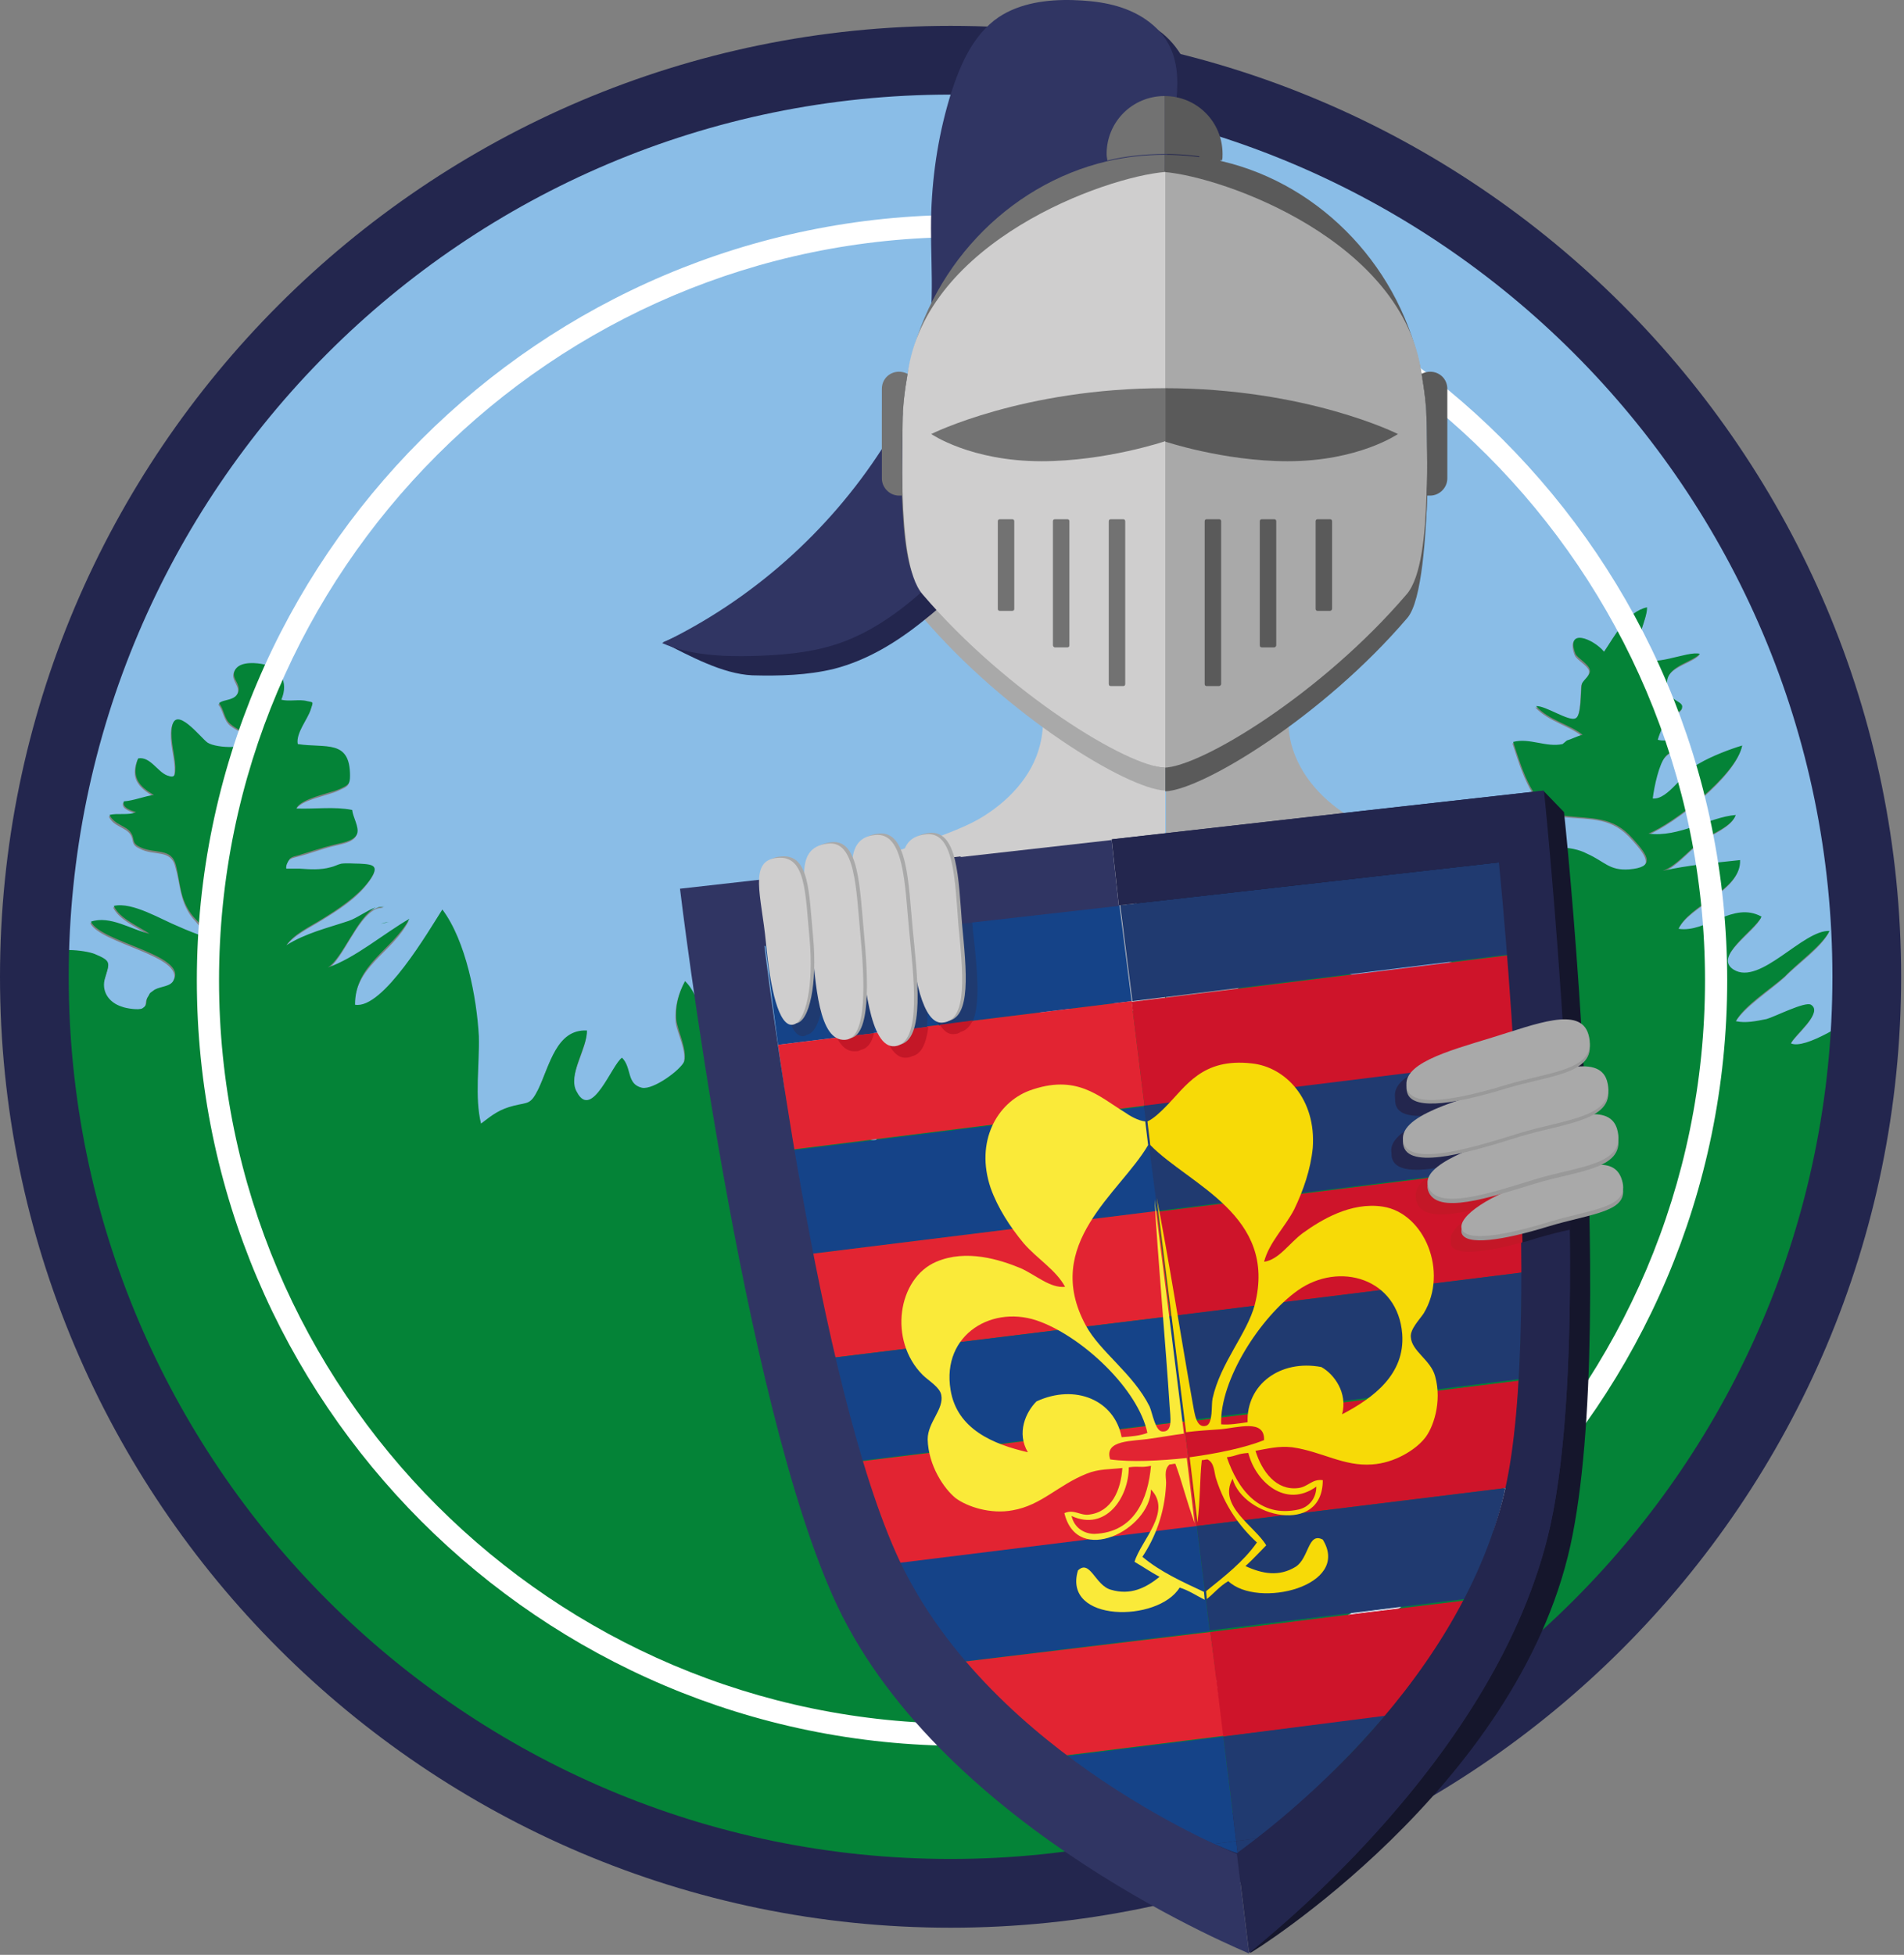 <?xml version="1.0" encoding="UTF-8" standalone="no"?>
<!DOCTYPE svg PUBLIC "-//W3C//DTD SVG 1.1//EN" "http://www.w3.org/Graphics/SVG/1.1/DTD/svg11.dtd">
<svg width="100%" height="100%" viewBox="0 0 266 273" version="1.1" xmlns="http://www.w3.org/2000/svg"
     xml:space="preserve"
     style="fill-rule:evenodd;clip-rule:evenodd;stroke-linejoin:round;stroke-miterlimit:2;">
    <rect x="0" y="0" width="266" height="273" fill="#808080" stroke="none"/>
    <g transform="matrix(1,0,0,1,0,0.012)">
        <g id="Website_1_">
            <g>
                <g>
                    <g>
                        <g>
                            <g>
                                <path d="M5.2,147C5.3,147.6 5.3,148.3 5.4,148.9C5.6,148.8 5.8,148.6 6,148.4C6.3,147.8 5.9,147.4 5.2,147Z" style="fill:rgb(4,131,55);fill-rule:nonzero;"/>
                            </g>
                            <g>
                                <path d="M7.8,137C7.1,136.3 5.4,134.9 6.1,133.9C7.2,132.3 11.8,132.9 13.1,133.4C15.6,134.4 15.3,134.6 14.6,136.7C14,138.5 15,140.2 17,140.8C17.5,141 19.3,141.3 19.8,141C20.6,140.5 20.2,140.1 20.5,139.5C21,138.8 20.5,139.1 21.5,138.4C22.3,137.9 23.8,138 24.2,137C25.9,133.5 14,131.8 12.6,128.9C15.3,128.1 18.3,130 20.8,130.6C19.4,129.6 16.6,128.5 15.8,126.7C18.5,126.1 22.5,128.5 24.9,129.6C26,130.1 27.3,130.6 28.4,131C28.5,129.6 27.3,128.8 26.6,127.8C25.1,125.6 25.2,123.5 24.5,121.1C23.9,118.5 21.5,119.6 19.5,118.5C18.2,117.9 18.8,117.4 18.2,116.5C17.5,115.5 15.8,115.4 15.2,114C16.3,113.7 17.9,114.1 18.9,113.6C18.3,113.3 16.9,113 17.2,112.1C18.5,111.9 19.9,111.4 21.4,111.2C19.3,109.9 18.2,108.7 19.2,106.1C21,105.8 21.9,107.9 23.3,108.5C24.4,108.9 24.4,108.4 24.4,107.2C24.3,105.4 23.7,103.7 23.9,101.9C24.4,98.4 28,103.3 28.9,103.9C30.1,104.7 35.2,105 35.2,103C34.2,102.5 33,102 32.1,101.3C31.2,100.5 31.2,99.2 30.5,98.4C31.1,97.8 32.7,98.1 33.2,96.8C33.5,95.8 32.4,95.1 32.6,94.1C33,92.5 35.2,92.7 36.4,92.9C39,93.3 40.3,95.5 39.2,97.9C40.3,98.2 41.7,97.8 42.8,98.1C43.7,98.4 43.7,98.1 43.3,99.3C42.8,100.6 41.1,102.7 41.5,104.1C45.4,104.7 48.8,103.4 48.8,108.5C48.8,109.8 48.6,109.8 47.3,110.4C45.9,111.1 41.9,111.7 41.3,113.1C43.8,113.2 46.6,112.8 49.1,113.3C49.1,114.3 50.1,115.7 49.8,116.6C49.4,117.7 47.5,117.9 46.4,118.2C44.8,118.6 43.3,119.2 41.7,119.6C41.4,119.7 40.7,119.8 40.4,120.1C40.1,120.4 39.8,121 39.9,121.5L41.8,121.5C43.3,121.6 44.7,121.7 46.1,121.3C46.6,121.2 47.1,120.9 47.6,120.8C48.4,120.7 49.3,120.8 50.1,120.8C52.2,120.9 53.1,121.1 51.4,123.3C49.8,125.5 47.1,127.2 44.8,128.6C43.2,129.6 41,130.6 39.9,132.2C42.6,130.5 45.6,129.8 48.6,128.8C49.8,128.4 51.1,127.3 52.4,126.9C52.8,126.7 53.2,126.6 53.6,126.7L53.2,126.8C52.9,126.8 52.6,126.9 52.4,127C49.8,128.3 47.9,134 45.7,135.4C49.6,134.2 53.6,130.6 57.1,128.6C54.8,133.1 49.5,134.9 49.5,140.6C53.4,141.4 59.8,130.1 61.7,127.3C64.9,131.8 66.5,139.6 66.8,145C67,149 66.2,153.5 67.1,157.2C68.8,156 69.7,155.2 71.7,154.7C73.7,154.2 74,154.5 75.1,152.4C76.6,149.2 77.6,144.1 81.9,144.2C82.1,146.5 79.1,150.5 80.5,152.8C82.7,156.8 85.4,148.9 86.8,148C88.2,149.4 87.4,151.7 89.6,152.2C91.1,152.5 95,149.7 95.5,148.5C96,146.8 94.6,144.3 94.4,142.8C94.2,140.8 94.7,138.9 95.6,137.3C98.5,140.1 97.9,145.6 99.1,149.2C99.4,150.3 100.5,152.9 101.3,153.7C102.6,154.7 104.7,154.6 106.2,155.9C112.4,156.3 107,143.9 114.6,148.6C117.4,150.3 117.2,151.2 117.4,154.1C117.7,158.3 118.3,158.9 122.3,159.5C123.1,157.3 122.6,154.1 122.6,151.8C122.8,146.4 125.1,148.7 129.5,147.9C132.9,147.3 131.2,145.9 129,144.8C127.8,144.3 126.1,144.8 126.5,143C127,141.6 131,141.5 132,141C131.1,139.5 129.2,138.7 128.3,137.3C129.4,135.8 130.5,135.8 132.2,135.8C130.7,132.9 131.4,133.3 132.4,130.6C133.2,128.1 133,125.4 134.1,122.6C135.3,123.5 137.6,128.3 138.3,129.8C138.6,130.7 137.5,131.6 138.3,132.4C138.9,133 140.9,132.4 141.7,132.1C142.3,133.3 142,135.3 141.5,136.7C140.6,139.6 139.5,140.2 142.6,140.4C143.8,140.6 144,139.5 144.9,140.6C145.4,141.4 144.6,143.2 144.9,144.1C145.5,146.1 145.4,145 147.4,145.8C149.7,146.6 149.4,146.6 149.6,149.2C149.8,151.8 150.1,153.5 153.1,151.4C155.6,149.6 153.7,148.3 155.1,145.9C155.4,145.4 157.3,144.2 157.1,143.4C156.8,141.9 152.2,142.5 150.9,142C146.4,140.3 152.9,139.4 154.8,139.1C154.6,138.8 154.8,137.9 154.5,137.4C156.2,136.6 160.7,138.8 162.7,138.9C168.6,139.5 162.5,133.7 165.9,132.7C165.9,132.7 173.8,141.9 173.8,135.9C173.8,133.3 168.7,133 173.2,130.2C175.5,128.7 174.7,129.9 176.6,131C178.1,131.9 177.2,131.6 179.2,131.2C181.5,130.4 186.8,128 187.5,131.2C187.8,132.6 186.4,133.8 187.2,135.1C188.1,136.6 190.4,136.5 191.2,138C191.7,138.9 191.2,140.3 191.8,141.2C192.9,143.2 196.3,144.1 198.1,144.4C201,144.9 204.3,144.9 206.7,143.3C205.6,140.4 200.8,138.8 207.2,138.4C210.1,138.1 215.4,138.2 218.1,139.5C216.7,133.3 202.4,136.3 202.4,134.1C202.4,130.4 216.4,133.2 218.3,133.2C217.8,132.4 216.8,132.3 216.3,131.7C215.8,130.8 216.1,130.2 216,129.4C215.5,127.4 215.1,125.4 214.6,123.2C214.4,122.4 213.7,121.4 214,120.6C214.9,117.8 219.5,118.3 221.6,119.4C224.1,120.5 224.7,121.7 227.5,121.6C231,121.3 230.3,119.8 228,117.3C225.2,114.1 222.5,114.5 218.4,114.1C214.2,113.5 212.5,107.5 211.3,103.8C213.6,103.2 215.9,104.6 218.2,104.1L218.8,103.6C219.4,103.4 220.2,103 221,102.8C219.2,101.3 216.4,100.8 214.5,98.8C215.9,98.6 219.1,101 220,100.5C220.9,100.2 220.8,96.6 220.9,95.7C221.1,95.1 222.1,94.5 222,93.7C221.8,92.9 220.3,92.2 220,91.5C218.6,87.8 222.5,89.3 224,91.2C225.5,89 227.2,85.7 230,85C230.2,86.5 227.8,90.7 228.9,91.8C230.4,93.6 235.5,91 237.4,91.5C235.9,93 231.5,93.3 233.1,97C233.6,98.1 235.1,98.2 234.9,99C234.9,99.6 233.7,99.8 233.2,100.1C232.4,101.2 231.8,102.4 231.5,103.5C232.9,104 234.3,103 235.5,103C235.2,105.2 233.7,104.5 232.6,105.8C231.7,106.7 230.9,110 230.8,111.7C233,111.9 235.1,107.8 237.3,106.8C239,105.9 241.6,104.8 243.3,104.3C242.5,108.5 233.7,115.2 230.2,116.6C234.4,117.2 238.7,114.3 242.4,114C241.8,115.5 239.3,116.5 237.9,117.4C236.1,118.6 233.6,121.9 231.4,122C235.1,121.1 239.1,120.8 243,120.3C243.2,124.5 235.9,126.5 234.4,129.9C238.3,130.5 242,126 246,128.2C245.1,130.2 239.2,133.7 242.1,135.6C245.8,137.9 251.8,130.1 255.5,130.2C254.4,132.4 251,134.7 249.3,136.5C247.3,138.3 243.6,140.7 242.4,142.8C243.8,143.1 245.2,142.8 246.7,142.5C247.8,142.2 252.1,140 252.9,140.5C254.7,141.6 250.6,144.7 250.1,145.9C252.1,146.8 258.3,142.8 260.1,141.4C260.3,141.2 260.5,141 260.7,140.8C260.7,139.4 260.8,138 260.8,136.5C260.8,65.8 203.5,8.5 132.8,8.5C62.1,8.5 4.8,65.8 4.8,136.5L4.8,137C5.6,136.6 7,136.9 7.8,137Z" style="fill:rgb(138,189,231);fill-rule:nonzero;"/>
                            </g>
                            <g>
                                <path d="M4.8,139.4C4.8,140.3 4.9,141.2 4.9,142.1C5.3,142 5.7,141.9 5.8,141.8C6.6,141.1 5.6,140.3 4.8,139.4Z" style="fill:rgb(4,131,55);fill-rule:nonzero;"/>
                            </g>
                            <path d="M260.2,141.2C258.3,142.6 252.2,146.6 250.2,145.7C250.7,144.5 254.8,141.4 253,140.3C252.2,139.8 247.9,142 246.8,142.3C245.3,142.6 243.9,142.9 242.5,142.6C243.7,140.4 247.4,138.1 249.4,136.3C251.1,134.5 254.5,132.1 255.6,130C251.9,129.8 245.9,137.7 242.2,135.4C239.3,133.6 245.1,130 246.1,128C242.1,125.8 238.4,130.3 234.5,129.7C236,126.3 243.3,124.3 243.1,120.1C239.5,120.5 235.8,120.8 232.3,121.6C234.3,120.9 236.4,118.2 238,117.2C239.4,116.3 241.9,115.4 242.5,113.8C238.8,114.1 234.5,117 230.3,116.4C233.8,115 242.6,108.2 243.4,104.1C241.7,104.6 239.1,105.6 237.4,106.6C235.2,107.7 233.1,111.7 230.9,111.5C231.1,109.8 231.8,106.6 232.7,105.6C233.8,104.4 235.3,105 235.6,102.8C234.4,102.8 233,103.7 231.6,103.3C231.9,102.2 232.5,101 233.3,99.9C233.8,99.6 235,99.4 235,98.8C235.2,98 233.6,97.9 233.2,96.8C231.7,93.1 236,92.8 237.5,91.3C235.7,90.8 230.6,93.5 229,91.6C227.9,90.5 230.2,86.4 230.1,84.8C227.3,85.4 225.6,88.8 224.1,91C222.6,89.2 218.7,87.6 220.1,91.3C220.4,91.9 221.9,92.7 222.1,93.5C222.3,94.3 221.2,94.9 221,95.5C220.8,96.4 221,100 220.1,100.3C219.2,100.8 215.9,98.5 214.6,98.6C216.4,100.6 219.2,101.1 221.1,102.6C220.3,102.8 219.6,103.2 218.9,103.4L218.3,103.9C216,104.4 213.7,103 211.4,103.6C212.6,107.3 214.3,113.3 218.5,113.9C222.5,114.4 225.3,113.9 228.1,117.1C230.4,119.6 231.2,121.1 227.6,121.4C224.8,121.6 224.2,120.3 221.7,119.2C219.7,118.1 215.1,117.7 214.1,120.4C213.8,121.2 214.6,122.2 214.7,123C215.2,125.2 215.6,127.2 216.1,129.2C216.3,130 215.9,130.6 216.4,131.5C216.9,132.1 217.9,132.3 218.4,133C216.6,133 202.5,130.2 202.5,133.9C202.5,136.1 216.8,133.1 218.2,139.3C215.4,138.1 210.2,137.9 207.3,138.2C201,138.7 205.8,140.2 206.8,143.1C204.3,144.6 201.1,144.6 198.2,144.2C196.4,143.9 193,143 191.9,141C191.3,140.1 191.7,138.7 191.3,137.8C190.5,136.3 188.2,136.4 187.3,134.9C186.5,133.7 187.9,132.4 187.6,131C186.8,127.8 181.6,130.2 179.3,131C177.3,131.5 178.2,131.8 176.7,130.8C174.9,129.7 175.6,128.5 173.3,130C168.8,132.8 173.9,133.1 173.9,135.7C173.9,141.7 166,132.5 166,132.5C162.6,133.4 168.6,139.3 162.8,138.7C160.8,138.5 156.3,136.4 154.6,137.2C154.9,137.7 154.8,138.6 154.9,138.9C153.1,139.2 146.6,140.1 151,141.8C152.2,142.3 156.9,141.6 157.2,143.2C157.4,144 155.5,145.2 155.2,145.7C153.8,148.2 155.7,149.4 153.2,151.2C150.1,153.4 149.8,151.7 149.7,149C149.5,146.4 149.9,146.4 147.5,145.6C145.5,144.8 145.7,145.9 145,143.9C144.7,143 145.5,141.1 145,140.4C144.1,139.3 143.9,140.4 142.7,140.2C139.6,140 140.7,139.4 141.6,136.5C142.1,135.1 142.4,133.1 141.8,131.9C141,132.2 139,132.8 138.4,132.2C137.6,131.4 138.7,130.5 138.4,129.6C137.8,128.1 135.5,123.3 134.2,122.4C133.1,125.2 133.3,127.9 132.5,130.4C131.6,133.2 130.8,132.7 132.3,135.6C130.6,135.6 129.5,135.6 128.4,137.1C129.3,138.5 131.2,139.3 132.1,140.8C131,141.3 127,141.4 126.6,142.8C126.1,144.6 127.8,144.2 129.1,144.6C131.3,145.7 133,147.1 129.6,147.7C125.1,148.5 122.8,146.2 122.7,151.6C122.7,153.9 123.2,157.1 122.4,159.3C118.4,158.7 117.8,158.1 117.5,153.9C117.3,151 117.5,150 114.7,148.4C107.1,143.7 112.5,156 106.3,155.7C106.4,155.7 106.4,155.8 106.5,155.8L106,155.6L106.3,155.6C104.8,154.4 102.7,154.5 101.4,153.4C100.6,152.6 99.6,150 99.2,148.9C98,145.4 98.6,139.8 95.7,137C94.8,138.7 94.3,140.5 94.5,142.5C94.7,144 96,146.5 95.6,148.2C95.1,149.4 91.3,152.2 89.7,151.9C87.5,151.4 88.3,149.1 86.9,147.7C85.5,148.6 82.7,156.5 80.6,152.5C79.2,150.2 82.1,146.2 82,143.9C77.7,143.7 76.8,148.8 75.2,152.1C74.1,154.3 73.8,153.9 71.8,154.4C69.8,154.9 68.9,155.6 67.2,156.9C66.3,153.2 67,148.7 66.9,144.7C66.6,139.3 65.1,131.4 61.8,127C60,129.8 53.5,141 49.6,140.3C49.6,134.6 54.8,132.7 57.2,128.3C53.7,130.3 49.6,133.8 45.8,135.1C47.9,133.8 49.9,128 52.5,126.7C51.3,127.1 49.9,128.2 48.7,128.6C45.7,129.6 42.7,130.3 40,132C41.1,130.4 43.3,129.4 44.9,128.4C47.2,127 49.9,125.2 51.5,123.1C53.1,120.9 52.3,120.7 50.2,120.6C49.4,120.6 48.5,120.5 47.7,120.6C47.2,120.7 46.7,121 46.2,121.1C44.8,121.5 43.3,121.4 41.9,121.3L40,121.3C39.9,120.9 40.2,120.3 40.5,119.9C40.8,119.6 41.5,119.5 41.8,119.4C43.4,118.9 44.9,118.4 46.5,118C47.6,117.7 49.5,117.5 49.9,116.4C50.2,115.5 49.3,114.1 49.2,113.1C46.7,112.6 44,113 41.4,112.9C42,111.5 46,110.8 47.4,110.2C48.7,109.6 48.9,109.5 48.9,108.3C48.9,103.2 45.5,104.5 41.6,103.9C41.3,102.4 43,100.4 43.4,99.1C43.8,97.9 43.8,98.1 42.9,97.9C41.8,97.6 40.4,98 39.3,97.7C40.4,95.2 39.1,93.1 36.5,92.7C35.3,92.5 33.1,92.4 32.7,93.9C32.5,94.9 33.6,95.5 33.3,96.6C32.9,97.9 31.2,97.6 30.6,98.2C31.3,99 31.3,100.4 32.2,101.1C33,101.8 34.3,102.4 35.3,102.8C35.3,104.8 30.2,104.5 29,103.7C28.1,103.1 24.4,98.2 24,101.7C23.8,103.5 24.4,105.2 24.5,107C24.5,108.2 24.5,108.7 23.4,108.3C22,107.8 21,105.6 19.3,105.9C18.3,108.5 19.4,109.8 21.5,111C20.1,111.2 18.7,111.8 17.3,111.9C17,112.8 18.4,113.2 19,113.4C18,113.9 16.4,113.5 15.3,113.8C16,115.2 17.7,115.3 18.3,116.3C18.9,117.2 18.3,117.7 19.6,118.3C21.7,119.3 24,118.3 24.6,120.9C25.2,123.3 25.1,125.4 26.7,127.6C27.4,128.6 28.7,129.3 28.5,130.8C27.4,130.4 26.1,129.9 25,129.4C22.5,128.4 18.5,125.9 15.9,126.5C16.7,128.3 19.5,129.4 20.9,130.4C18.3,129.8 15.4,127.8 12.7,128.7C14.1,131.6 26.1,133.3 24.3,136.8C23.9,137.8 22.5,137.7 21.6,138.2C20.6,138.9 21.1,138.6 20.6,139.3C20.3,139.9 20.7,140.3 19.9,140.8C19.4,141.1 17.6,140.8 17.1,140.6C15.1,140 14.1,138.3 14.7,136.5C15.3,134.4 15.6,134.2 13.2,133.2C11.9,132.7 7.3,132.1 6.2,133.7C5.6,134.7 7.2,136.1 7.9,136.8C7.1,136.7 5.7,136.4 4.9,136.7L4.9,139.2C5.7,140.1 6.6,140.9 5.9,141.6C5.7,141.7 5.4,141.8 5,141.9C5.1,143.5 5.2,145.1 5.3,146.7C6,147.1 6.4,147.6 6,148.1C5.9,148.3 5.7,148.4 5.4,148.6C6.2,156.8 7.8,164.8 10,172.5C25.7,225.5 74.7,264.1 132.8,264.1C192.4,264.1 242.5,223.4 256.7,168.2C259,159.3 260.4,150 260.7,140.4C260.6,140.9 260.4,141.1 260.2,141.2Z" style="fill:rgb(4,131,55);fill-rule:nonzero;"/>
                            <g>
                                <path d="M106.5,155.9C106.4,155.8 106.4,155.8 106.3,155.8L106,155.8L106.5,155.9Z" style="fill:rgb(4,131,55);fill-rule:nonzero;"/>
                            </g>
                            <g>
                                <path d="M53.7,126.6C53.3,126.6 52.9,126.7 52.5,126.8C52.8,126.7 53.1,126.6 53.3,126.6L53.7,126.6Z" style="fill:rgb(4,131,55);fill-rule:nonzero;"/>
                            </g>
                        </g>
                        <g>
                            <g>
                                <path d="M132.8,269.2C59.6,269.2 0,209.6 0,136.4C0,63.2 59.6,3.6 132.8,3.6C206,3.6 265.6,63.2 265.6,136.4C265.6,209.6 206,269.2 132.8,269.2ZM132.8,13.2C64.9,13.2 9.6,68.5 9.6,136.4C9.6,204.3 64.9,259.6 132.8,259.6C200.7,259.6 256,204.3 256,136.4C256,68.4 200.7,13.2 132.8,13.2Z" style="fill:rgb(35,38,78);fill-rule:nonzero;"/>
                            </g>
                        </g>
                        <g>
                            <g>
                                <path d="M107.3,158.1C107.2,158 107.2,158 107.1,158L106.8,158L107.3,158.1Z" style="fill:rgb(4,131,55);fill-rule:nonzero;"/>
                            </g>
                        </g>
                        <g>
                            <g>
                                <path d="M54.4,128.8C54,128.8 53.6,128.9 53.2,129C53.5,128.9 53.8,128.8 54,128.8L54.4,128.8Z" style="fill:rgb(4,131,55);fill-rule:nonzero;"/>
                            </g>
                        </g>
                    </g>
                    <g>
                        <path d="M134.4,243.8C75.5,243.8 27.5,195.8 27.5,136.9C27.5,78 75.5,30 134.4,30C193.3,30 241.3,78 241.3,136.9C241.3,195.9 193.3,243.8 134.4,243.8ZM134.4,33.1C77.2,33.1 30.6,79.7 30.6,136.9C30.6,194.1 77.2,240.7 134.4,240.7C191.6,240.7 238.2,194.1 238.2,136.9C238.2,79.7 191.6,33.1 134.4,33.1Z" style="fill:white;fill-rule:nonzero;"/>
                    </g>
                    <g>
                        <g>
                            <g>
                                <g>
                                    <g>
                                        <path d="M152.7,78.9C147.3,79.2 141.8,79 136.4,78.3C139.8,80.5 141.4,84.5 142.8,88.3C144.7,93.3 146.6,98.8 145.3,104C144.2,108.5 140.7,112.1 136.7,114.4C132.7,116.7 122.9,119.6 118.5,120.9C124.3,120.6 133.6,121.1 140.5,122.1C147.6,123.2 147.9,134.8 153.7,139C156.4,140.9 159.5,141.7 162.8,141.9L162.8,77.7C159.4,78 156,78.7 152.7,78.9Z" style="fill:rgb(207,206,206);fill-rule:nonzero;"/>
                                    </g>
                                </g>
                                <g>
                                    <g>
                                        <path d="M185.1,122C189.8,118.6 196.1,118.8 201.9,119.2C197.5,118 192.9,116.7 189,114.3C185,112 181.6,108.4 180.4,103.9C179.1,98.7 181,93.3 182.9,88.2C184.3,84.4 185.9,80.4 189.3,78.2C183.9,78.9 178.4,79.1 173,78.8C169.7,78.6 166.3,77.9 162.9,77.5L162.9,141.7C166.2,141.5 169.4,140.7 172,138.8C177.7,134.7 179.2,126.2 185.1,122Z" style="fill:rgb(169,169,169);fill-rule:nonzero;"/>
                                    </g>
                                </g>
                            </g>
                            <g>
                                <g>
                                    <g>
                                        <path d="M162.7,16.7C158.2,16.7 154.6,20.3 154.6,24.8C154.6,25.1 154.6,25.4 154.7,25.7C142.2,28.7 132.2,38.3 128.1,50.3C127.5,51.9 127,53.6 126.8,55.4C126.5,55.2 126.1,55.1 125.6,55.1C124.3,55.1 123.2,56.2 123.2,57.5L123.2,70C123.2,71.3 124.3,72.4 125.6,72.4L126.1,72.4C126.2,77.7 126.8,83.8 128.9,86.2C140.6,99.9 157.5,110.2 162.8,110.4L162.8,16.7L162.7,16.7Z" style="fill:rgb(169,169,169);fill-rule:nonzero;"/>
                                    </g>
                                </g>
                                <g>
                                    <g>
                                        <path d="M196.6,86.3C198.7,83.9 199.2,74.5 199.4,69.2C195.4,69.2 198,52 197.4,50.4C193.3,38.3 183.3,28.7 170.8,25.8C170.8,25.5 170.9,25.2 170.9,24.9C170.9,20.4 167.3,16.8 162.8,16.8L162.8,110.5C168,110.3 184.9,100 196.6,86.3Z" style="fill:rgb(90,90,90);fill-rule:nonzero;"/>
                                    </g>
                                </g>
                            </g>
                            <g>
                                <g>
                                    <path d="M161.8,4.2C159,2.3 157.6,5.3 154.3,5.1C150.7,4.8 146.9,5.1 143.8,7C140.2,9.2 138.2,13.2 136.7,17.2C134.7,22.5 133.5,28.1 133.1,33.7C132.6,39.9 133.1,46.2 131.6,52.2C130.3,57.3 127.7,62 124.6,66.3C116.6,77.5 105.3,84.4 92.6,89.7C96.4,91.6 100.9,94.1 105.1,94.3C108.9,94.4 112.8,94.3 116.5,93.4C121.2,92.2 125.4,89.6 129.1,86.6C134.8,82.1 139.5,76.6 144.2,71.1C147.4,67.4 150.6,63.6 153.2,59.5C155.7,55.4 157.6,51 159.4,46.6C162.5,39.3 165.6,32 167.2,24.2C168.4,18.2 167.8,8.4 161.8,4.2Z" style="fill:rgb(35,38,78);fill-rule:nonzero;"/>
                                </g>
                            </g>
                            <g>
                                <g>
                                    <path d="M159.6,2.4C156.7,0.6 153.3,0.1 149.9,0C146.3,-0.1 142.5,0.4 139.5,2.4C136,4.8 134.2,8.9 132.9,12.9C131.2,18.3 130.3,23.9 130.1,29.6C129.9,35.8 130.7,42.1 129.5,48.2C128.5,53.4 126.1,58.2 123.2,62.7C115.7,74.3 105,83.8 92.5,89.8C96.4,91.5 100.9,91.7 105.1,91.6C108.9,91.5 112.8,91.2 116.4,90.1C121,88.7 125.1,85.9 128.7,82.7C134.1,77.9 138.6,72.2 143,66.5C146,62.6 149,58.7 151.4,54.4C153.7,50.2 155.3,45.7 157,41.2C159.7,33.8 162.4,26.3 163.7,18.4C164.7,12.4 165.8,6.3 159.6,2.4Z" style="fill:rgb(48,53,99);fill-rule:nonzero;"/>
                                </g>
                            </g>
                            <g>
                                <g>
                                    <g>
                                        <g>
                                            <path d="M170.8,21.5C170.8,17 167.2,13.4 162.7,13.4L162.7,21.5C165.5,21.5 168.2,21.8 170.7,22.4C170.8,22.2 170.8,21.9 170.8,21.5Z" style="fill:rgb(90,90,90);fill-rule:nonzero;"/>
                                        </g>
                                    </g>
                                    <g>
                                        <g>
                                            <path d="M199.3,59.1C199.3,56.7 199.1,54.4 198.6,52.2C195.9,37.7 184.8,25.8 170.7,22.5C168.1,21.9 165.4,21.6 162.7,21.6L162.7,107.2C167.9,107.1 183.9,94.4 196.9,81.8C198.7,80.1 199.2,74.5 199.4,69.2C199.5,64.9 199.3,60.8 199.3,59.1Z" style="fill:rgb(90,90,90);fill-rule:nonzero;"/>
                                        </g>
                                    </g>
                                </g>
                                <g>
                                    <g>
                                        <g>
                                            <path d="M199.3,59.1C199.3,56.7 199,54.5 198.6,52.2C196.1,33.7 171.1,24.7 162.6,24L162.6,107.2C167.8,107.1 184.7,96.8 196.5,83C198.6,80.6 199.1,74.5 199.3,69.2C199.5,64.9 199.3,60.8 199.3,59.1Z" style="fill:rgb(169,169,169);fill-rule:nonzero;"/>
                                        </g>
                                    </g>
                                </g>
                                <g>
                                    <g>
                                        <path d="M195.3,60.6C195.3,60.6 189.8,64.4 179.9,64.4C170.9,64.4 162.6,61.6 162.6,61.6L162.6,54.2C182.6,54.2 195.3,60.6 195.3,60.6Z" style="fill:rgb(90,90,90);fill-rule:nonzero;"/>
                                    </g>
                                </g>
                                <g>
                                    <g>
                                        <path d="M170.3,95.8L168.6,95.8C168.4,95.8 168.3,95.7 168.3,95.5L168.3,72.8C168.3,72.6 168.4,72.5 168.6,72.5L170.3,72.5C170.5,72.5 170.6,72.6 170.6,72.8L170.6,95.5C170.6,95.7 170.4,95.8 170.3,95.8Z" style="fill:rgb(90,90,90);fill-rule:nonzero;"/>
                                    </g>
                                </g>
                                <g>
                                    <g>
                                        <path d="M178,90.4L176.3,90.4C176.1,90.4 176,90.3 176,90.1L176,72.8C176,72.6 176.1,72.5 176.3,72.5L178,72.5C178.2,72.5 178.3,72.6 178.3,72.8L178.3,90.1C178.3,90.2 178.2,90.4 178,90.4Z" style="fill:rgb(90,90,90);fill-rule:nonzero;"/>
                                    </g>
                                </g>
                                <g>
                                    <g>
                                        <path d="M185.8,85.3L184.1,85.3C183.9,85.3 183.8,85.2 183.8,85L183.8,72.8C183.8,72.6 183.9,72.5 184.1,72.5L185.8,72.5C186,72.5 186.1,72.6 186.1,72.8L186.1,85C186.1,85.2 185.9,85.3 185.8,85.3Z" style="fill:rgb(90,90,90);fill-rule:nonzero;"/>
                                    </g>
                                </g>
                                <g>
                                    <g>
                                        <path d="M199.8,51.9C199.4,51.9 199,52 198.6,52.2C199,54.5 199.3,56.8 199.3,59.1C199.3,60.8 199.5,64.9 199.3,69.2L199.8,69.2C201.1,69.2 202.2,68.1 202.2,66.8L202.2,54.3C202.2,52.9 201.1,51.9 199.8,51.9Z" style="fill:rgb(90,90,90);fill-rule:nonzero;"/>
                                    </g>
                                </g>
                            </g>
                            <g>
                                <g>
                                    <g>
                                        <g>
                                            <path d="M154.6,21.5C154.6,17 158.2,13.4 162.7,13.4L162.7,21.5C159.9,21.5 157.2,21.8 154.7,22.4C154.7,22.2 154.6,21.9 154.6,21.5Z" style="fill:rgb(114,114,114);fill-rule:nonzero;"/>
                                        </g>
                                    </g>
                                    <g>
                                        <g>
                                            <path d="M126.1,59.1C126.1,56.7 126.3,54.4 126.8,52.2C129.5,37.7 140.6,25.8 154.7,22.5C157.3,21.9 160,21.6 162.7,21.6L162.7,107.2C157.5,107.1 141.5,94.4 128.5,81.8C126.7,80.1 126.2,74.5 126,69.2C126,64.9 126.1,60.8 126.1,59.1Z" style="fill:rgb(114,114,114);fill-rule:nonzero;"/>
                                        </g>
                                    </g>
                                </g>
                                <g>
                                    <g>
                                        <g>
                                            <path d="M126.1,59.1C126.1,56.7 126.4,54.5 126.8,52.2C129.3,33.7 154.3,24.7 162.8,24L162.8,107.2C157.6,107.1 140.7,96.8 128.9,83C126.8,80.6 126.3,74.5 126.1,69.2C126,64.9 126.1,60.8 126.1,59.1Z" style="fill:rgb(207,206,206);fill-rule:nonzero;"/>
                                        </g>
                                    </g>
                                </g>
                                <g>
                                    <g>
                                        <path d="M130.1,60.6C130.1,60.6 135.6,64.4 145.5,64.4C154.5,64.4 162.8,61.6 162.8,61.6L162.8,54.2C142.9,54.2 130.1,60.6 130.1,60.6Z" style="fill:rgb(114,114,114);fill-rule:nonzero;"/>
                                    </g>
                                </g>
                                <g>
                                    <g>
                                        <path d="M155.2,95.8L156.9,95.8C157.1,95.8 157.2,95.7 157.2,95.5L157.2,72.8C157.2,72.6 157.1,72.5 156.9,72.5L155.2,72.5C155,72.5 154.9,72.6 154.9,72.8L154.9,95.5C154.9,95.7 155,95.8 155.2,95.8Z" style="fill:rgb(114,114,114);fill-rule:nonzero;"/>
                                    </g>
                                </g>
                                <g>
                                    <g>
                                        <path d="M147.4,90.4L149.1,90.4C149.3,90.4 149.4,90.3 149.4,90.1L149.4,72.8C149.4,72.6 149.3,72.5 149.1,72.5L147.4,72.5C147.2,72.5 147.1,72.6 147.1,72.8L147.1,90.1C147.1,90.2 147.2,90.4 147.4,90.4Z" style="fill:rgb(114,114,114);fill-rule:nonzero;"/>
                                    </g>
                                </g>
                                <g>
                                    <g>
                                        <path d="M139.7,85.3L141.4,85.3C141.6,85.3 141.7,85.2 141.7,85L141.7,72.8C141.7,72.6 141.6,72.5 141.4,72.5L139.7,72.5C139.5,72.5 139.4,72.6 139.4,72.8L139.4,85C139.4,85.2 139.5,85.3 139.7,85.3Z" style="fill:rgb(114,114,114);fill-rule:nonzero;"/>
                                    </g>
                                </g>
                                <g>
                                    <g>
                                        <path d="M125.6,51.9C126,51.9 126.4,52 126.8,52.2C126.4,54.5 126.1,56.8 126.1,59.1C126.1,60.8 125.9,64.9 126.1,69.2L125.6,69.2C124.3,69.2 123.2,68.1 123.2,66.8L123.2,54.3C123.2,52.9 124.3,51.9 125.6,51.9Z" style="fill:rgb(114,114,114);fill-rule:nonzero;"/>
                                    </g>
                                </g>
                            </g>
                        </g>
                        <g>
                            <g>
                                <g>
                                    <path d="M219.4,215.8C222.9,199.8 222.5,172.3 221.3,149.9C220.5,134.5 219.1,118.9 218.5,113.4L215.7,110.5L193.4,116.1L158.1,120.1L159,128L189.7,124.5L211.4,122C211.4,122 218.1,184.8 212.3,211.3C205.8,240.9 174.4,262.6 174.3,262.6L174.7,272.7C174.7,272.8 211.9,249.8 219.4,215.8Z" style="fill:rgb(21,22,44);fill-rule:nonzero;"/>
                                </g>
                            </g>
                            <g>
                                <g>
                                    <path d="M169,227.8L169.1,227.9L169,227.8Z" style="fill:none;fill-rule:nonzero;"/>
                                    <path d="M156.4,126.4L106.9,132C107.2,134.1 107.8,139.2 108.7,145.9L158.1,139.8L156.4,126.4Z" style="fill:rgb(21,67,136);fill-rule:nonzero;"/>
                                    <path d="M158.1,139.8L108.7,145.9C109.3,150.2 110,155.2 110.9,160.5L159.9,154.4L158.1,139.8Z" style="fill:rgb(226,36,50);fill-rule:nonzero;"/>
                                    <path d="M158.1,139.8L108.7,145.9L158.1,139.8Z" style="fill:rgb(226,36,50);fill-rule:nonzero;"/>
                                    <path d="M159.9,154.5L110.9,160.6C111.6,165.2 112.5,170.2 113.4,175.1L161.8,169.1L159.9,154.5Z" style="fill:rgb(21,67,136);fill-rule:nonzero;"/>
                                    <path d="M159.9,154.5L110.9,160.6L159.9,154.5Z" style="fill:rgb(21,67,136);fill-rule:nonzero;"/>
                                    <path d="M161.7,169.1L113.3,175.1C114.2,179.9 115.2,184.8 116.3,189.6L163.5,183.8L161.7,169.1Z" style="fill:rgb(226,36,50);fill-rule:nonzero;"/>
                                    <path d="M161.7,169.1L113.3,175.1L161.7,169.1Z" style="fill:rgb(226,36,50);fill-rule:nonzero;"/>
                                    <path d="M163.6,183.8L116.4,189.6C117.5,194.6 118.8,199.5 120.1,204L165.5,198.4L163.6,183.8Z" style="fill:rgb(21,67,136);fill-rule:nonzero;"/>
                                    <path d="M163.6,183.8L116.4,189.6L163.6,183.8Z" style="fill:rgb(21,67,136);fill-rule:nonzero;"/>
                                    <path d="M165.4,198.5L120,204.1C121.6,209.4 123.3,214.2 125.1,218.1C125.1,218.2 125.2,218.3 125.2,218.4L167.2,213.2L165.4,198.5Z" style="fill:rgb(226,36,50);fill-rule:nonzero;"/>
                                    <path d="M165.4,198.4L120,204L165.4,198.4Z" style="fill:rgb(226,36,50);fill-rule:nonzero;"/>
                                    <path d="M167.2,213.1L125.2,218.3C127.6,223.4 130.7,228 134.1,232.1L169,227.8L167.2,213.1Z" style="fill:rgb(21,67,136);fill-rule:nonzero;"/>
                                    <path d="M167.2,213.1L125.2,218.3L167.2,213.1Z" style="fill:rgb(21,67,136);fill-rule:nonzero;"/>
                                    <path d="M169.1,227.9L134.2,232.1C138.5,237.2 143.4,241.6 148.3,245.2L171,242.4L169.1,227.9Z" style="fill:rgb(226,36,50);fill-rule:nonzero;"/>
                                    <path d="M169,227.8L134.1,232.1L169,227.8Z" style="fill:rgb(226,36,50);fill-rule:nonzero;"/>
                                    <path d="M170.9,242.5L148.3,245.3C156.2,251.1 164,255.1 169.6,257.5L172.7,257.1L170.9,242.5Z" style="fill:rgb(21,67,136);fill-rule:nonzero;"/>
                                    <path d="M170.9,242.4L148.2,245.2L170.9,242.4Z" style="fill:rgb(21,67,136);fill-rule:nonzero;"/>
                                    <path d="M169.6,257.5C170.8,258 171.9,258.5 172.9,258.8L172.7,257.1L169.6,257.5Z" style="fill:rgb(21,67,136);fill-rule:nonzero;"/>
                                    <path d="M172.7,257.1L169.6,257.5L172.7,257.1Z" style="fill:rgb(21,67,136);fill-rule:nonzero;"/>
                                    <path d="M210.7,133.3C210.2,127 209.8,122.4 209.6,120.4L156.5,126.4L158.2,139.8L210.7,133.3Z" style="fill:rgb(32,58,112);fill-rule:nonzero;"/>
                                    <path d="M159.9,154.5L211.7,148.1C211.4,142.7 211,137.6 210.7,133.4L158.1,139.9L159.9,154.5Z" style="fill:rgb(206,20,42);fill-rule:nonzero;"/>
                                    <path d="M158.1,139.8L210.7,133.3L158.1,139.8Z" style="fill:rgb(21,67,136);fill-rule:nonzero;"/>
                                    <path d="M161.7,169.1L212.3,162.8C212.1,157.7 211.9,152.7 211.6,148L159.8,154.4L161.7,169.1Z" style="fill:rgb(32,58,112);fill-rule:nonzero;"/>
                                    <path d="M159.9,154.5L211.7,148.1L159.9,154.5Z" style="fill:rgb(21,67,136);fill-rule:nonzero;"/>
                                    <path d="M163.6,183.8L212.7,177.7C212.7,172.8 212.6,167.8 212.4,162.9L161.8,169.2L163.6,183.8Z" style="fill:rgb(206,20,42);fill-rule:nonzero;"/>
                                    <path d="M161.7,169.1L212.3,162.8L161.7,169.1Z" style="fill:rgb(21,67,136);fill-rule:nonzero;"/>
                                    <path d="M165.4,198.4L212.2,192.6C212.5,187.9 212.6,182.9 212.6,177.7L163.5,183.8L165.4,198.4Z" style="fill:rgb(32,58,112);fill-rule:nonzero;"/>
                                    <path d="M163.6,183.8L212.7,177.7L163.6,183.8Z" style="fill:rgb(21,67,136);fill-rule:nonzero;"/>
                                    <path d="M167.2,213.1L210.4,207.8C211.3,203.6 211.9,198.4 212.2,192.8L165.4,198.6L167.2,213.1Z" style="fill:rgb(206,20,42);fill-rule:nonzero;"/>
                                    <path d="M165.4,198.5L212.2,192.7L165.4,198.5Z" style="fill:rgb(21,67,136);fill-rule:nonzero;"/>
                                    <path d="M167.2,213.1L169,227.7L204.6,223.3C207.1,218.6 209,213.6 210.2,208.3C210.2,208.1 210.3,207.9 210.3,207.8L167.2,213.1Z" style="fill:rgb(32,58,112);fill-rule:nonzero;"/>
                                    <path d="M167.2,213.1L210.4,207.8L167.2,213.1Z" style="fill:rgb(21,67,136);fill-rule:nonzero;"/>
                                    <path d="M169.1,227.9L170.9,242.5L193.6,239.7C197.6,235 201.6,229.5 204.7,223.5L191.5,225.1L169.1,227.9Z" style="fill:rgb(206,20,42);fill-rule:nonzero;"/>
                                    <path d="M169,227.8L191.4,225L204.6,223.4L169,227.8Z" style="fill:rgb(21,67,136);fill-rule:nonzero;"/>
                                    <path d="M170.9,242.5L172.7,257.1L175.7,256.7C179.7,253.6 186.7,247.6 193.5,239.6L170.9,242.5Z" style="fill:rgb(32,58,112);fill-rule:nonzero;"/>
                                    <path d="M170.9,242.4L193.5,239.6L170.9,242.4Z" style="fill:rgb(21,67,136);fill-rule:nonzero;"/>
                                    <path d="M172.7,257.1L172.9,258.8C173.4,258.4 174.4,257.7 175.7,256.7L172.7,257.1Z" style="fill:rgb(32,58,112);fill-rule:nonzero;"/>
                                    <path d="M172.7,257.1L175.7,256.7L172.7,257.1Z" style="fill:rgb(21,67,136);fill-rule:nonzero;"/>
                                </g>
                            </g>
                            <g>
                                <path d="M108.4,131.8L135.8,128.7C135.5,125.1 135.2,121.6 134.2,119.6L127.8,120.3C127.7,120.5 127.7,120.7 127.6,120.9C127.5,120.7 127.5,120.5 127.4,120.3L120.6,121.1L120.6,121.3C120.6,121.2 120.5,121.2 120.5,121.1L113.9,121.9C113.8,122.3 113.8,122.7 113.7,123.2C113.5,122.7 113.3,122.4 113,122.1L108,122.7C107.1,124.3 108,127.7 108.4,131.8Z" style="fill:rgb(35,38,78);fill-rule:nonzero;"/>
                                <g>
                                    <path d="M122.1,144.3L123.4,144.2L122.1,144.3Z" style="fill:none;fill-rule:nonzero;"/>
                                    <path d="M129.6,143.3L131.3,143.1L129.6,143.3Z" style="fill:none;fill-rule:nonzero;"/>
                                    <path d="M123.5,144.1L129.7,143.4L123.5,144.1Z" style="fill:rgb(207,206,206);fill-rule:nonzero;"/>
                                    <path d="M116.9,144.9L122.1,144.3L116.9,144.9Z" style="fill:rgb(207,206,206);fill-rule:nonzero;"/>
                                    <path d="M131.3,143.1L135.9,142.5L131.3,143.1Z" style="fill:rgb(207,206,206);fill-rule:nonzero;"/>
                                    <path d="M136,130.6C135.9,130 135.9,129.3 135.8,128.7L108.4,131.8C108.5,132.3 108.5,132.7 108.5,133.2C109.1,139.6 110.3,144.8 112.2,144.7C112.4,144.7 112.6,144.6 112.7,144.5C114.1,144.3 115,141.5 115.2,137.4C115.5,140.3 116,143.1 116.8,144.9L122,144.3C122.3,143.2 122.4,141.9 122.5,140.4C122.7,141.8 123,143.1 123.3,144.2L129.5,143.4C129.6,142 129.6,140.5 129.6,138.8C130,140.6 130.5,142.2 131.2,143.2L135.9,142.6C137,140.1 136.5,135.2 136,130.6Z" style="fill:rgb(31,58,112);fill-rule:nonzero;"/>
                                    <path d="M133.3,144.4C133.6,144.4 134,144.3 134.2,144.1C135,143.9 135.5,143.3 135.9,142.5L131.3,143.1C131.9,144 132.5,144.5 133.3,144.4Z" style="fill:rgb(196,23,39);fill-rule:nonzero;"/>
                                    <path d="M126.6,147.7C126.9,147.7 127.2,147.6 127.4,147.5C128.8,147.2 129.4,145.6 129.7,143.4L123.5,144.2C124.2,146.3 125.2,147.8 126.6,147.7Z" style="fill:rgb(196,23,39);fill-rule:nonzero;"/>
                                    <path d="M119.6,146.8C119.9,146.8 120.1,146.7 120.3,146.6C121.2,146.4 121.8,145.6 122.1,144.3L116.9,144.9C117.6,146.2 118.4,146.9 119.6,146.8Z" style="fill:rgb(196,23,39);fill-rule:nonzero;"/>
                                </g>
                            </g>
                            <g>
                                <g>
                                    <path d="M216.6,213C223.3,182.4 215.6,110.4 215.6,110.4L190.6,113.2L155.3,117.2L156.3,126.4L209.4,120.4C209.4,120.4 215.9,183.9 210.2,208.3C203.5,236.7 176,256.4 172.8,258.8L174.5,272.7C173.5,273.2 209.1,247 216.6,213Z" style="fill:rgb(35,38,78);fill-rule:nonzero;"/>
                                </g>
                            </g>
                            <g>
                                <g>
                                    <path d="M117,224.3C103.6,196 95,124.1 95,124.1L155.3,117.3L156.3,126.5L106.8,132.1C106.8,132.1 114.1,193.4 125.7,218C138.7,245.4 172.8,258.9 172.8,258.9L174.5,272.8C174.7,272.8 132,255.8 117,224.3Z" style="fill:rgb(48,53,99);fill-rule:nonzero;"/>
                                </g>
                            </g>
                            <g>
                                <g>
                                    <path d="M211.7,148.1L197.4,149.9C195.7,150.8 194.7,151.9 194.9,153.3C194.9,153.6 194.9,153.9 195,154.3C195.5,156 198.2,156.1 201.6,155.5C197.5,156.9 194,158.7 194.4,161C194.4,161.3 194.4,161.5 194.5,161.8C195.1,163.8 198.7,163.6 202.8,162.7C201.4,163.3 200.3,163.9 199.4,164.6L212.4,163C212.2,157.8 211.9,152.8 211.7,148.1Z" style="fill:rgb(35,38,78);fill-rule:nonzero;"/>
                                    <path d="M199.3,164.5C198.2,165.3 197.7,166.2 197.8,167.1C197.8,167.3 197.8,167.6 197.9,167.8C198.7,170.5 203.4,169.7 208.3,168.3C204.6,170 202.3,172 202.7,173.3L202.7,173.8C203.2,175.4 207.4,174.9 212.7,173.5C212.7,170 212.6,166.4 212.4,162.9L199.3,164.5Z" style="fill:rgb(196,23,39);fill-rule:nonzero;"/>
                                    <path d="M215.7,110.4L190.7,113.2L155.4,117.2L156.4,126.4L209.5,120.4C209.5,120.4 210.7,132.5 211.7,148.1L218.6,147.2C217.4,126.8 215.7,110.4 215.7,110.4Z" style="fill:rgb(35,38,78);fill-rule:nonzero;"/>
                                    <path d="M174.7,272.8C174.6,272.8 174.6,272.8 174.7,272.8Z" style="fill:rgb(35,38,78);fill-rule:nonzero;"/>
                                    <path d="M212.6,173.5C212.8,186.9 212.2,199.9 210.3,208.3C203.6,236.7 176.1,256.4 172.9,258.8L174.6,272.7C175.5,271.7 209.3,246 216.6,213C218.9,202.5 219.5,187.2 219.3,171.6C217.9,172 216.3,172.3 214.6,172.8C214,173.1 213.3,173.3 212.6,173.5Z" style="fill:rgb(35,38,78);fill-rule:nonzero;"/>
                                    <path d="M219.2,162C219,156.9 218.8,152 218.6,147.2L211.7,148.1C212,152.8 212.2,157.8 212.4,162.9C212.5,166.4 212.6,170 212.7,173.5C213.4,173.3 214.1,173.1 214.7,172.9C216.4,172.4 218,172 219.4,171.7C219.3,168.4 219.3,165.2 219.2,162Z" style="fill:rgb(25,24,50);fill-rule:nonzero;"/>
                                </g>
                            </g>
                            <g>
                                <g>
                                    <g>
                                        <g>
                                            <path d="M134.4,129C135,135.4 135.8,142.3 132.2,142.6C129.4,142.9 128.1,136 127.6,129.6C127,123.2 124.6,116.8 129.9,116.3C133.8,116 133.9,122.6 134.4,129Z" style="fill:rgb(169,169,169);fill-rule:nonzero;"/>
                                        </g>
                                        <g>
                                            <path d="M133.9,129.2C134.5,135.6 135.3,142.5 131.7,142.8C128.9,143.1 127.6,136.2 127.1,129.8C126.5,123.4 124.1,117 129.4,116.5C133.3,116.1 133.4,122.8 133.9,129.2Z" style="fill:rgb(207,206,206);fill-rule:nonzero;"/>
                                        </g>
                                        <g>
                                            <path d="M127.5,129.6C128.1,136 129.4,145.5 125.5,145.9C122,146.2 121.2,136.7 120.6,130.3C120,123.9 117.6,116.8 122.8,116.4C126.8,116 126.9,123.2 127.5,129.6Z" style="fill:rgb(169,169,169);fill-rule:nonzero;"/>
                                        </g>
                                        <g>
                                            <path d="M127,129.8C127.6,136.2 128.9,145.7 125,146.1C121.5,146.4 120.7,136.9 120.1,130.5C119.5,124.1 117.1,117 122.3,116.6C126.3,116.2 126.4,123.4 127,129.8Z" style="fill:rgb(207,206,206);fill-rule:nonzero;"/>
                                        </g>
                                        <g>
                                            <path d="M120.7,130.3C121.3,136.7 121.7,144.8 118.6,145C114.9,145.3 114.4,137.3 113.9,130.9C113.3,124.5 110.9,118.1 116.2,117.6C120,117.2 120.1,123.8 120.7,130.3Z" style="fill:rgb(169,169,169);fill-rule:nonzero;"/>
                                        </g>
                                        <g>
                                            <path d="M120.2,130.5C120.8,136.9 121.2,145 118.1,145.2C114.4,145.5 113.9,137.5 113.4,131.1C112.8,124.7 110.4,118.3 115.7,117.8C119.5,117.4 119.6,124 120.2,130.5Z" style="fill:rgb(207,206,206);fill-rule:nonzero;"/>
                                        </g>
                                        <g>
                                            <path d="M113.6,130.9C114.2,137.3 113.1,142.7 111.2,142.9C109.3,143.1 108.1,137.9 107.5,131.4C106.9,125 105,119.9 109.1,119.6C113.1,119.2 113,124.5 113.6,130.9Z" style="fill:rgb(169,169,169);fill-rule:nonzero;"/>
                                        </g>
                                        <g>
                                            <path d="M113.1,131.1C113.7,137.5 112.6,142.9 110.7,143.1C108.8,143.3 107.6,138.1 107,131.6C106.4,125.2 104.5,120.1 108.6,119.8C112.6,119.4 112.5,124.7 113.1,131.1Z" style="fill:rgb(207,206,206);fill-rule:nonzero;"/>
                                        </g>
                                    </g>
                                </g>
                            </g>
                            <g>
                                <g>
                                    <g>
                                        <g>
                                            <path d="M214.4,165.5C208.2,167.4 203.7,170.4 204.2,172.2C204.8,174 210,173.2 216.2,171.3C222.4,169.4 227.8,169.3 226.6,165.4C225.5,161.5 220.6,163.6 214.4,165.5Z" style="fill:rgb(153,153,153);fill-rule:nonzero;"/>
                                        </g>
                                        <g>
                                            <path d="M214.4,164.9C208.2,166.8 203.7,169.8 204.2,171.6C204.8,173.4 210,172.6 216.2,170.7C222.4,168.8 227.8,168.7 226.6,164.8C225.5,161 220.6,163 214.4,164.9Z" style="fill:rgb(169,169,169);fill-rule:nonzero;"/>
                                        </g>
                                        <g>
                                            <path d="M212.4,158.7C206.2,160.6 198.6,163.2 199.5,166.2C200.6,169.8 208.2,167.2 214.4,165.3C220.6,163.4 227.4,163.3 225.9,158.2C224.7,154.3 218.6,156.8 212.4,158.7Z" style="fill:rgb(153,153,153);fill-rule:nonzero;"/>
                                        </g>
                                        <g>
                                            <path d="M212.4,158.1C206.2,160 198.6,162.6 199.5,165.6C200.6,169.2 208.2,166.6 214.4,164.7C220.6,162.8 227.4,162.7 225.9,157.6C224.7,153.8 218.6,156.2 212.4,158.1Z" style="fill:rgb(169,169,169);fill-rule:nonzero;"/>
                                        </g>
                                        <g>
                                            <path d="M210.4,152.1C204.2,154 194.9,156.3 196.1,160.1C197.1,163.5 206.3,160.6 212.4,158.7C218.6,156.8 226,156.5 224.5,151.4C223.3,147.6 216.6,150.2 210.4,152.1Z" style="fill:rgb(153,153,153);fill-rule:nonzero;"/>
                                        </g>
                                        <g>
                                            <path d="M210.4,151.6C204.2,153.5 194.9,155.8 196.1,159.6C197.1,163 206.3,160.1 212.4,158.2C218.6,156.3 226,156 224.5,150.9C223.3,147 216.6,149.7 210.4,151.6Z" style="fill:rgb(169,169,169);fill-rule:nonzero;"/>
                                        </g>
                                        <g>
                                            <path d="M208.4,145.4C202.2,147.3 195.5,149.1 196.6,152.6C197.4,155.3 204.2,153.9 210.4,152C216.6,150.1 223.4,150 221.9,144.9C220.7,141.1 214.6,143.5 208.4,145.4Z" style="fill:rgb(153,153,153);fill-rule:nonzero;"/>
                                        </g>
                                        <g>
                                            <path d="M208.4,144.9C202.2,146.8 195.5,148.6 196.6,152.1C197.4,154.8 204.2,153.4 210.4,151.5C216.6,149.6 223.4,149.5 221.9,144.4C220.7,140.5 214.6,143 208.4,144.9Z" style="fill:rgb(169,169,169);fill-rule:nonzero;"/>
                                        </g>
                                    </g>
                                </g>
                            </g>
                            <path d="M200.5,192.2C199.9,189.9 197.2,188.7 197.1,186.7C197,185.6 198.3,184.3 198.9,183.4C202.4,177.6 199,169.4 193.2,168.5C188.7,167.8 184.5,170.4 182,172.2C180.1,173.6 178.7,175.9 176.6,176.2C177.3,173.5 179.5,171.4 180.8,168.9C182.1,166.2 183.1,163.3 183.4,160.3C183.9,153.5 179.6,149 174.9,148.5C167.9,147.7 165.7,151.7 162.8,154.6C162.2,155.2 161.2,156.2 160.3,156.6L160.7,159.9C166.2,165.5 178.5,169.7 175.3,182.2C174.2,186.3 170.5,190.3 169.4,195.3C169.2,196.2 169.5,198.8 168.5,199.1C167.1,199.5 166.9,197.4 166.6,195.8C165.2,188 163.1,174.7 161.6,167.3L165.7,200C167.3,199.8 168.9,199.7 170.4,199.6C172.9,199.4 176.7,198.1 176.6,201.1C173.9,202.2 169.9,203 166.2,203.5L167.3,212.6C167.7,209.4 167.6,206.5 167.9,203.9C168.2,203.9 168.4,203.8 168.7,203.8C169.7,204.3 169.6,205.6 169.9,206.5C171.1,210.3 173.2,213.2 175.6,215.4C173.7,218.1 171.1,220.1 168.5,222.2L168.6,223.3C169.6,222.5 170.4,221.5 171.6,220.8C175.7,224.7 188.8,221.5 184.8,215C182.7,213.9 182.9,217.6 181,218.8C178.7,220.2 176.4,219.8 174,218.7C175.1,217.7 175.9,216.8 176.9,215.8C175.3,213.1 170.1,210.3 172.2,206.5C173.7,211.9 184.8,214.5 184.8,206.7C183.3,206.5 182.8,207.6 181.4,207.8C178.3,208.2 176.3,205.5 175.4,202.6C177.1,202.3 178.6,201.9 180.5,202.1C184.7,202.7 187.7,204.8 191.7,204.5C194.8,204.3 197.7,202.5 199,200.9C200.2,199.5 201.5,195.8 200.5,192.2ZM183.9,207.6C183.9,209.3 182.8,210.5 181.4,210.8C175.9,212 172.9,207.9 171.4,203.5C172.9,203.3 172.8,203 174.4,202.9C175.4,206.9 179.6,210.7 183.9,207.6ZM187.5,197.5C188.3,194.5 186.4,191.9 184.6,190.9C178.8,189.8 174.1,193.4 174.3,198.6C173,198.8 171.7,199 170.6,198.9C170.4,192.7 176.1,183.9 181.3,180.2C187.1,176.1 195.3,178.5 195.9,186.3C196.3,191.9 191.9,195.2 187.5,197.5Z" style="fill:rgb(247,218,7);fill-rule:nonzero;"/>
                            <path d="M133.5,209.2C135.1,210.4 138.4,211.5 141.5,210.9C145.5,210.2 147.8,207.4 151.8,205.8C153.5,205.1 155.1,205.2 156.8,205C156.6,208.1 155.3,211.1 152.2,211.5C150.9,211.7 150.1,210.7 148.7,211.3C150.5,218.8 160.7,213.6 160.8,208C163.8,211.1 159.4,215.1 158.5,218.1C159.7,218.8 160.7,219.5 162,220.2C160,221.8 157.9,222.8 155.2,222C153,221.4 152.3,217.7 150.6,219.3C148.4,226.6 161.8,226.6 164.8,221.7C166.1,222.1 167.1,222.8 168.3,223.4L168.2,222.3C165.2,220.9 162.1,219.5 159.6,217.4C161.4,214.7 162.7,211.3 162.9,207.4C163,206.5 162.5,205.3 163.4,204.5C163.7,204.5 163.9,204.4 164.2,204.4C165.1,206.8 165.8,209.7 166.9,212.7L165.8,203.6C162,204 158,204.2 155.1,203.8C154.2,201 158.3,201.3 160.7,200.9C162.2,200.7 163.8,200.4 165.4,200.2L161.3,167.5C161.7,175 162.9,188.4 163.4,196.3C163.5,197.9 163.9,200 162.4,199.9C161.4,199.9 161,197.3 160.6,196.4C158.3,191.8 153.7,188.8 151.7,185.1C145.5,173.7 156.5,166.6 160.4,159.9L160,156.6C159,156.5 157.8,155.8 157.1,155.3C153.5,153.1 150.4,149.9 143.8,152.3C139.3,154 136.2,159.4 138.4,165.9C139.4,168.7 141.1,171.3 143,173.6C144.9,175.8 147.5,177.3 148.8,179.7C146.7,179.9 144.8,178.1 142.6,177.1C139.7,175.9 135,174.4 130.8,176.2C125.4,178.5 124.1,187.2 128.9,192C129.7,192.8 131.3,193.7 131.5,194.8C131.9,196.8 129.6,198.6 129.6,201C129.7,204.7 131.9,207.9 133.5,209.2ZM157.7,204.9C159.3,204.7 159.3,205 160.8,204.7C160.4,209.3 158.5,214 152.9,214.2C151.5,214.2 150.1,213.4 149.7,211.7C154.5,213.9 157.7,209.1 157.7,204.9ZM132.8,194.1C131.5,186.3 138.8,182 145.4,184.6C151.4,186.9 159,194 160.3,200.1C159.3,200.5 158,200.6 156.7,200.7C155.7,195.5 150.2,193.2 144.8,195.7C143.3,197.2 142,200.1 143.6,202.8C138.8,201.7 133.7,199.6 132.8,194.1Z" style="fill:rgb(250,234,57);fill-rule:nonzero;"/>
                        </g>
                    </g>
                </g>
            </g>
        </g>
    </g>
</svg>
